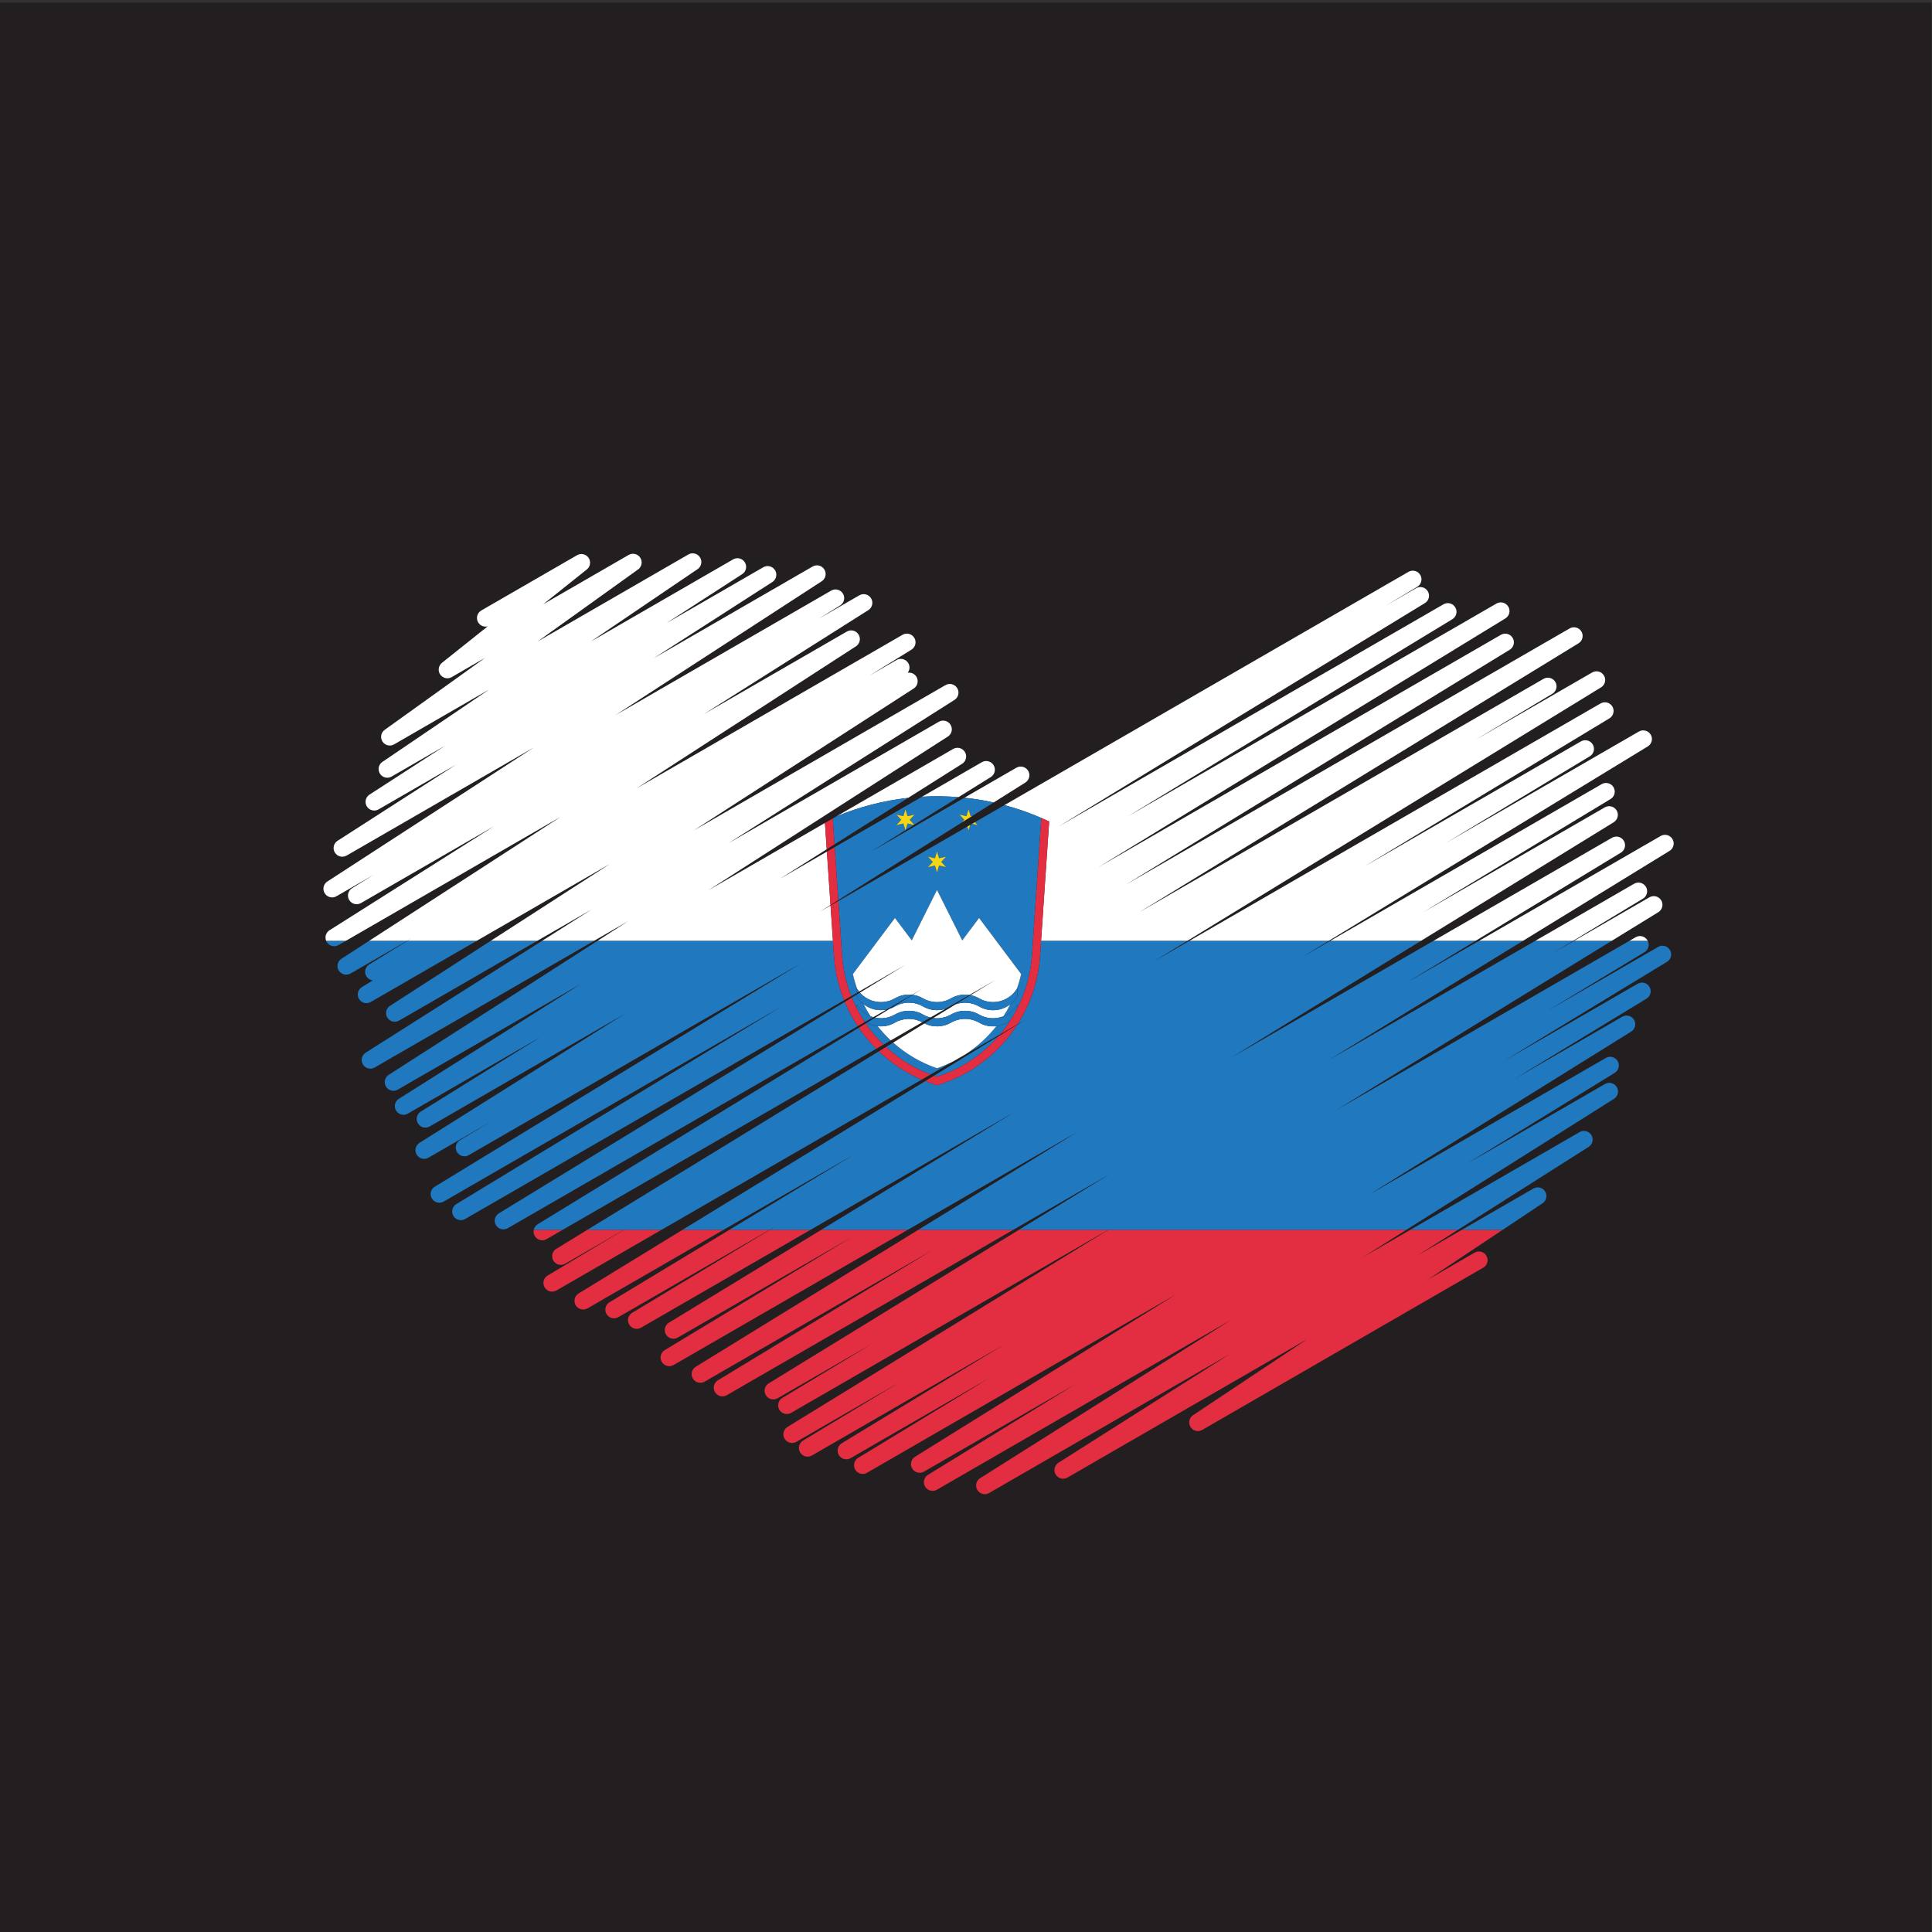 <?xml version="1.0" encoding="UTF-8" standalone="no"?>
<!-- Created with Inkscape (http://www.inkscape.org/) -->

<svg
   xmlns:dc="http://purl.org/dc/elements/1.1/"
   xmlns:cc="http://creativecommons.org/ns#"
   xmlns:rdf="http://www.w3.org/1999/02/22-rdf-syntax-ns#"
   xmlns:svg="http://www.w3.org/2000/svg"
   xmlns="http://www.w3.org/2000/svg"
   xmlns:sodipodi="http://sodipodi.sourceforge.net/DTD/sodipodi-0.dtd"
   xmlns:inkscape="http://www.inkscape.org/namespaces/inkscape"
   version="1.1"
   id="svg815"
   xml:space="preserve"
   width="800"
   height="800"
   viewBox="0 0 800 800"
   sodipodi:docname="I-love-Slovenia--publicdomainvectors.org.svg"
   inkscape:version="0.92.4 (5da689c313, 2019-01-14)"><rect x="0" y="0" width="800" height="800" fill="#333333" stroke="none"/><defs
     id="defs819"><clipPath
       clipPathUnits="userSpaceOnUse"
       id="clipPath831"><path
         d="M 0,600 H 600 V 0 H 0 Z"
         id="path829"
         inkscape:connector-curvature="0" /></clipPath></defs><sodipodi:namedview
     pagecolor="#ffffff"
     bordercolor="#666666"
     borderopacity="1"
     objecttolerance="10"
     gridtolerance="10"
     guidetolerance="10"
     inkscape:pageopacity="0"
     inkscape:pageshadow="2"
     inkscape:window-width="1920"
     inkscape:window-height="1018"
     id="namedview817"
     showgrid="false"
     inkscape:zoom="1.06125"
     inkscape:cx="400"
     inkscape:cy="400"
     inkscape:window-x="-8"
     inkscape:window-y="-8"
     inkscape:window-maximized="1"
     inkscape:current-layer="g823" /><g
     id="g823"
     inkscape:groupmode="layer"
     inkscape:label="I-love-Slovenia--publicdomainvectors.org"
     transform="matrix(1.333,0,0,-1.333,0,800)"><g
       id="g825"><g
         id="g827"
         clip-path="url(#clipPath831)"><path
           d="M 600,0 H 0 v 599.359 h 600 z"
           style="fill:#231f20;fill-opacity:1;fill-rule:nonzero;stroke:none"
           id="path833"
           inkscape:connector-curvature="0" /><path
           d="m 340.15,251.199 c 0.02,0.025 0.039,0.054 0.063,0.092 -0.02,-0.032 -0.041,-0.062 -0.063,-0.092"
           style="fill:#296eb9;fill-opacity:1;fill-rule:nonzero;stroke:none"
           id="path835"
           inkscape:connector-curvature="0" /><path
           d="m 216.133,175.592 c -0.825,-0.51 -1.282,-1.393 -1.282,-2.297 0,-0.469 0.123,-0.945 0.38,-1.377 0.754,-1.264 2.385,-1.689 3.66,-0.953 0,0 44.288,25.57 70.674,40.805 -24.252,-14.717 -66.548,-40.383 -66.548,-40.383 -0.834,-0.506 -1.296,-1.395 -1.296,-2.305 0,-0.467 0.121,-0.939 0.376,-1.369 0.752,-1.27 2.385,-1.699 3.664,-0.961 0,0 42.018,24.26 89.008,51.389 h -29.491 c -38.485,-23.682 -69.145,-42.549 -69.145,-42.549"
           style="fill:#e22e40;fill-opacity:1;fill-rule:nonzero;stroke:none"
           id="path837"
           inkscape:connector-curvature="0" /><path
           d="m 165.75,217.564 c 0,-0.466 0.122,-0.941 0.379,-1.373 0.753,-1.267 2.385,-1.693 3.661,-0.957 0,0 1.775,1.026 5.032,2.907 h -9.006 c -0.041,-0.19 -0.066,-0.381 -0.066,-0.577"
           style="fill:#e22e40;fill-opacity:1;fill-rule:nonzero;stroke:none"
           id="path839"
           inkscape:connector-curvature="0" /><path
           d="m 189.342,195.629 c -0.837,-0.506 -1.301,-1.395 -1.301,-2.307 0,-0.467 0.121,-0.937 0.375,-1.367 0.751,-1.271 2.387,-1.701 3.665,-0.963 0,0 32.343,18.672 47.023,27.149 H 226.6 C 206.639,206.08 189.342,195.629 189.342,195.629"
           style="fill:#e22e40;fill-opacity:1;fill-rule:nonzero;stroke:none"
           id="path841"
           inkscape:connector-curvature="0" /><path
           d="m 196.389,192.363 c -0.839,-0.506 -1.304,-1.396 -1.304,-2.31 0,-0.465 0.12,-0.936 0.373,-1.365 0.751,-1.274 2.387,-1.704 3.667,-0.965 0,0 22.723,13.119 52.684,30.418 h -12.618 c -12.983,-7.821 -42.802,-25.778 -42.802,-25.778"
           style="fill:#e22e40;fill-opacity:1;fill-rule:nonzero;stroke:none"
           id="path843"
           inkscape:connector-curvature="0" /><path
           d="m 172.808,212.219 c -0.829,-0.508 -1.287,-1.393 -1.287,-2.301 0,-0.467 0.122,-0.941 0.378,-1.373 0.753,-1.268 2.385,-1.693 3.662,-0.957 0,0 15.069,8.701 18.276,10.553 h -11.356 c -6.172,-3.78 -9.673,-5.922 -9.673,-5.922"
           style="fill:#e22e40;fill-opacity:1;fill-rule:nonzero;stroke:none"
           id="path845"
           inkscape:connector-curvature="0" /><path
           d="m 170.121,203.924 c -0.842,-0.506 -1.308,-1.399 -1.308,-2.315 0,-0.463 0.12,-0.933 0.372,-1.361 0.749,-1.275 2.386,-1.707 3.668,-0.967 0,0 12.678,7.321 32.666,18.86 h -11.668 c -4.339,-2.6 -23.73,-14.217 -23.73,-14.217"
           style="fill:#e22e40;fill-opacity:1;fill-rule:nonzero;stroke:none"
           id="path847"
           inkscape:connector-curvature="0" /><path
           d="m 179.749,198.355 c -0.829,-0.507 -1.287,-1.392 -1.287,-2.298 0,-0.469 0.122,-0.944 0.379,-1.375 0.754,-1.268 2.385,-1.692 3.661,-0.955 0,0 19.686,11.365 42.287,24.414 h -12.748 c -19.705,-12.075 -32.292,-19.786 -32.292,-19.786"
           style="fill:#e22e40;fill-opacity:1;fill-rule:nonzero;stroke:none"
           id="path849"
           inkscape:connector-curvature="0" /><path
           d="m 244.63,156.896 c -0.827,-0.509 -1.284,-1.392 -1.284,-2.298 0,-0.469 0.123,-0.944 0.38,-1.375 0.753,-1.266 2.384,-1.692 3.66,-0.955 0,0 25.221,14.562 32.087,18.525 -6.154,-3.719 -30,-18.135 -30,-18.135 -0.836,-0.506 -1.3,-1.396 -1.3,-2.308 0,-0.465 0.121,-0.938 0.375,-1.368 0.751,-1.271 2.386,-1.701 3.665,-0.962 0,0 38.949,22.488 59.84,34.548 -16.144,-9.814 -50.561,-30.74 -50.561,-30.74 -0.833,-0.506 -1.294,-1.392 -1.294,-2.303 0,-0.466 0.122,-0.939 0.377,-1.371 0.752,-1.269 2.386,-1.697 3.663,-0.959 0,0 30.729,17.741 43.179,24.93 -11.452,-6.967 -40.834,-24.838 -40.834,-24.838 -0.833,-0.506 -1.294,-1.392 -1.294,-2.303 0,-0.466 0.122,-0.941 0.377,-1.371 0.752,-1.269 2.386,-1.697 3.663,-0.959 0,0 49.771,28.735 96.06,55.459 -37.802,-23.521 -81.133,-50.484 -81.133,-50.484 -0.818,-0.51 -1.271,-1.389 -1.271,-2.289 0,-0.473 0.124,-0.949 0.384,-1.383 0.756,-1.262 2.384,-1.684 3.656,-0.947 0,0 30.871,17.822 46.888,27.07 -15.496,-9.531 -45.633,-28.068 -45.633,-28.068 -0.825,-0.508 -1.282,-1.391 -1.282,-2.295 0,-0.471 0.123,-0.946 0.38,-1.377 0.755,-1.266 2.385,-1.69 3.66,-0.953 0,0 46.455,26.82 91.343,52.734 -37.443,-23.621 -77.904,-49.148 -77.904,-49.148 -0.811,-0.512 -1.257,-1.385 -1.257,-2.28 0,-0.474 0.126,-0.955 0.388,-1.39 0.758,-1.256 2.382,-1.674 3.653,-0.94 0,0 38.755,22.375 74.566,43.051 C 358.46,164.588 328.8,145.768 328.8,145.768 c -0.808,-0.512 -1.251,-1.385 -1.251,-2.276 0,-0.476 0.127,-0.957 0.39,-1.394 0.759,-1.252 2.381,-1.668 3.651,-0.936 0,0 37.301,21.535 74.59,43.065 -15.889,-10.584 -35.565,-23.69 -35.565,-23.69 -0.777,-0.517 -1.2,-1.371 -1.2,-2.244 0,-0.484 0.131,-0.977 0.405,-1.418 0.768,-1.234 2.376,-1.639 3.635,-0.912 l 87.308,50.406 c 1.288,0.744 1.729,2.391 0.985,3.68 -0.743,1.287 -2.391,1.728 -3.679,0.984 0,0 -10.472,-6.045 -14.478,-8.357 7.746,5.16 16.389,10.916 23.218,15.465 h -12.663 c -4.837,-2.793 -9.698,-5.6 -13.695,-7.907 4.028,2.555 8.243,5.231 12.461,7.907 h -14.783 c -4.9,-2.828 -9.828,-5.674 -14.632,-8.45 4.445,2.805 8.933,5.637 13.391,8.45 H 344.3 c -46.796,-28.756 -99.67,-61.245 -99.67,-61.245"
           style="fill:#e22e40;fill-opacity:1;fill-rule:nonzero;stroke:none"
           id="path851"
           inkscape:connector-curvature="0" /><path
           d="m 238.802,170.428 c -0.827,-0.508 -1.284,-1.393 -1.284,-2.299 0,-0.469 0.122,-0.943 0.378,-1.375 0.754,-1.266 2.385,-1.691 3.662,-0.955 0,0 23.797,13.74 29.599,17.09 -5.344,-3.227 -28.127,-16.979 -28.127,-16.979 -0.838,-0.506 -1.301,-1.394 -1.301,-2.308 0,-0.465 0.121,-0.938 0.374,-1.368 0.751,-1.271 2.386,-1.701 3.666,-0.963 0,0 52.57,30.352 98.498,56.87 h -27.72 c -40.753,-25.01 -77.745,-47.713 -77.745,-47.713"
           style="fill:#e22e40;fill-opacity:1;fill-rule:nonzero;stroke:none"
           id="path853"
           inkscape:connector-curvature="0" /><path
           d="m 207.792,189.281 c -0.831,-0.506 -1.292,-1.392 -1.292,-2.301 0,-0.468 0.122,-0.941 0.378,-1.373 0.752,-1.267 2.385,-1.695 3.662,-0.957 0,0 37.698,21.764 54.165,31.272 -18.626,-11.252 -58.204,-35.158 -58.204,-35.158 -0.837,-0.506 -1.301,-1.397 -1.301,-2.309 0,-0.465 0.121,-0.937 0.375,-1.367 0.751,-1.272 2.386,-1.701 3.665,-0.963 0,0 32.137,18.555 72.774,42.016 h -26.868 c -26.915,-16.403 -47.354,-28.86 -47.354,-28.86"
           style="fill:#e22e40;fill-opacity:1;fill-rule:nonzero;stroke:none"
           id="path855"
           inkscape:connector-curvature="0" /><path
           d="m 323.399,307.914 -0.317,-4.688 c -0.523,-7.734 -3.003,-14.996 -6.992,-21.247 0.831,0.48 1.663,0.96 2.494,1.441 -0.863,-0.529 -1.727,-1.059 -2.591,-1.588 -5.687,-8.834 -14.404,-15.625 -24.917,-18.803 h -0.003 -0.008 -0.002 c -1.248,0.377 -2.465,0.811 -3.66,1.285 -28.607,-17.527 -55.574,-34.048 -75.362,-46.173 h 12.748 c 13.763,7.945 28.606,16.515 40.746,23.525 -11.311,-6.836 -25.708,-15.533 -38.935,-23.525 h 12.504 c 0.751,0.433 1.458,0.841 2.109,1.216 -0.614,-0.369 -1.293,-0.777 -2.022,-1.216 h 12.618 c 19.487,11.25 42.036,24.269 63.39,36.597 -20.058,-12.222 -41.581,-25.34 -60.053,-36.597 h 26.868 c 16.728,9.658 34.895,20.146 52.856,30.515 -16.8,-10.338 -33.849,-20.828 -49.592,-30.515 h 29.491 c 9.903,5.716 20.027,11.562 30.025,17.336 -9.346,-5.737 -18.896,-11.598 -28.247,-17.336 h 27.72 c 0.18,0.103 0.36,0.209 0.54,0.312 -0.169,-0.105 -0.338,-0.209 -0.507,-0.312 h 92.588 c 33.06,20.857 64.465,40.67 64.465,40.67 0.81,0.511 1.256,1.384 1.256,2.279 0,0.476 -0.126,0.955 -0.388,1.39 -0.758,1.256 -2.382,1.674 -3.652,0.942 0,0 -28.844,-16.654 -42.625,-24.609 15.503,9.535 45.643,28.072 45.643,28.072 0.826,0.508 1.282,1.392 1.282,2.297 0,0.468 -0.122,0.943 -0.38,1.377 -0.754,1.263 -2.385,1.689 -3.66,0.953 0,0 -40.318,-23.278 -73.288,-42.313 37.816,23.531 81.155,50.5 81.155,50.5 0.82,0.51 1.272,1.389 1.272,2.289 0,0.471 -0.124,0.95 -0.385,1.381 -0.755,1.262 -2.383,1.684 -3.656,0.949 0,0 -25.287,-14.599 -33.34,-19.25 11.475,6.981 40.879,24.866 40.879,24.866 0.832,0.505 1.294,1.392 1.294,2.302 0,0.467 -0.122,0.94 -0.377,1.371 -0.753,1.27 -2.386,1.698 -3.664,0.959 0,0 -29.874,-17.248 -41.441,-23.925 16.139,9.812 50.55,30.734 50.55,30.734 0.833,0.506 1.294,1.393 1.294,2.303 0,0.467 -0.121,0.94 -0.376,1.37 -0.752,1.27 -2.386,1.698 -3.664,0.96 0,0 -26.553,-15.33 -34.246,-19.772 6.155,3.721 30.005,18.139 30.005,18.139 0.837,0.506 1.301,1.396 1.301,2.308 0,0.417 -0.104,0.838 -0.307,1.231 h -5.638 c -9.566,-5.524 -53.531,-30.906 -91.242,-52.68 31.887,19.594 66.694,40.983 85.73,52.68 h -11.7 c -2.852,-1.648 -5.252,-3.033 -6.651,-3.84 1.287,0.776 3.6,2.172 6.361,3.84 h -11.758 c -18.399,-10.623 -42.406,-24.482 -64.338,-37.144 20.625,12.656 42.234,25.918 60.525,37.144 h -13.637 c -7.863,-4.54 -15.608,-9.012 -22.523,-13.004 6.281,3.811 13.775,8.358 21.431,13.004 h -13.074 c -19.127,-11.043 -41.184,-23.777 -62.763,-36.236 20.167,12.408 40.695,25.041 58.887,36.236 h -28.177 c -2.993,-1.728 -5.95,-3.436 -8.844,-5.107 2.768,1.688 5.565,3.393 8.379,5.107 H 369.51 c -3.688,-2.129 -7.38,-4.261 -11.067,-6.389 3.475,2.128 6.953,4.26 10.428,6.389 z"
           style="fill:#2078bf;fill-opacity:1;fill-rule:nonzero;stroke:none"
           id="path857"
           inkscape:connector-curvature="0" /><path
           d="m 479.173,226.377 c 0.777,0.518 1.201,1.371 1.201,2.244 0,0.484 -0.132,0.977 -0.406,1.418 -0.767,1.234 -2.375,1.639 -3.635,0.912 0,0 -11.029,-6.369 -22.187,-12.81 h 12.663 c 7.187,4.787 12.364,8.236 12.364,8.236"
           style="fill:#2078bf;fill-opacity:1;fill-rule:nonzero;stroke:none"
           id="path859"
           inkscape:connector-curvature="0" /><path
           d="m 493.472,243.877 c 0.807,0.512 1.251,1.383 1.251,2.275 0,0.477 -0.126,0.957 -0.391,1.393 -0.759,1.254 -2.381,1.67 -3.649,0.937 0,0 -25.841,-14.919 -52.554,-30.341 h 14.783 c 20.247,12.847 40.56,25.736 40.56,25.736"
           style="fill:#2078bf;fill-opacity:1;fill-rule:nonzero;stroke:none"
           id="path861"
           inkscape:connector-curvature="0" /><path
           d="m 114.703,300.561 c -0.824,-0.51 -1.278,-1.391 -1.278,-2.293 0,-0.471 0.123,-0.948 0.382,-1.379 0.45,-0.754 1.215,-1.188 2.027,-1.276 -0.137,-0.084 -3.404,-2.084 -3.404,-2.084 -0.829,-0.508 -1.288,-1.392 -1.288,-2.299 0,-0.468 0.122,-0.943 0.378,-1.375 0.753,-1.265 2.385,-1.691 3.662,-0.955 0,0 13.857,8 32.931,19.014 h -21.516 c -3.528,-2.182 -11.894,-7.353 -11.894,-7.353"
           style="fill:#2078bf;fill-opacity:1;fill-rule:nonzero;stroke:none"
           id="path863"
           inkscape:connector-curvature="0" /><path
           d="m 266.762,280.891 c -50.951,-31.18 -99.724,-61.026 -99.724,-61.026 -0.651,-0.398 -1.07,-1.031 -1.222,-1.724 h 9.006 c 13.604,7.853 53.091,30.652 97.349,56.205 -2.005,2.008 -3.816,4.199 -5.409,6.545"
           style="fill:#2078bf;fill-opacity:1;fill-rule:nonzero;stroke:none"
           id="path865"
           inkscape:connector-curvature="0" /><path
           d="m 106.071,302.33 c -0.795,-0.515 -1.229,-1.379 -1.229,-2.263 0,-0.48 0.128,-0.965 0.396,-1.403 0.762,-1.246 2.379,-1.658 3.644,-0.928 0,0 12.507,7.222 17.626,10.178 h -11.812 c -5.41,-3.503 -8.625,-5.584 -8.625,-5.584"
           style="fill:#2078bf;fill-opacity:1;fill-rule:nonzero;stroke:none"
           id="path867"
           inkscape:connector-curvature="0" /><path
           d="m 121.167,287.713 c -0.797,-0.514 -1.234,-1.381 -1.234,-2.266 0,-0.478 0.128,-0.963 0.396,-1.4 0.761,-1.248 2.379,-1.66 3.644,-0.93 0,0 20.787,12.002 42.947,24.797 h -14.451 c -18.024,-11.631 -31.302,-20.201 -31.302,-20.201"
           style="fill:#2078bf;fill-opacity:1;fill-rule:nonzero;stroke:none"
           id="path869"
           inkscape:connector-curvature="0" /><path
           d="m 101.502,307.517 c 0.759,-1.256 2.382,-1.673 3.652,-0.939 0,0 0.817,0.471 2.314,1.336 h -6.159 c 0.054,-0.136 0.116,-0.269 0.193,-0.397"
           style="fill:#2078bf;fill-opacity:1;fill-rule:nonzero;stroke:none"
           id="path871"
           inkscape:connector-curvature="0" /><path
           d="m 154.976,223.25 c -0.83,-0.508 -1.289,-1.393 -1.289,-2.301 0,-0.467 0.122,-0.941 0.377,-1.373 0.753,-1.267 2.385,-1.693 3.663,-0.957 0,0 52.909,30.547 108.711,62.766 -1.568,2.373 -2.914,4.896 -4.014,7.543 C 207.533,255.377 154.976,223.25 154.976,223.25"
           style="fill:#2078bf;fill-opacity:1;fill-rule:nonzero;stroke:none"
           id="path873"
           inkscape:connector-curvature="0" /><path
           d="m 258.738,307.914 h -73.102 c -33.343,-21.402 -64.886,-41.648 -64.886,-41.648 -0.8,-0.514 -1.239,-1.381 -1.239,-2.268 0,-0.478 0.127,-0.963 0.393,-1.398 0.762,-1.25 2.38,-1.664 3.647,-0.932 0,0 31.958,18.449 56.935,32.871 -24.972,-15.764 -56.579,-35.711 -56.579,-35.711 -0.811,-0.512 -1.257,-1.387 -1.257,-2.281 0,-0.475 0.126,-0.955 0.389,-1.389 0.758,-1.256 2.381,-1.674 3.652,-0.941 0,0 26.728,15.431 41.238,23.808 -12.505,-7.787 -37.218,-23.175 -37.218,-23.175 -0.818,-0.51 -1.27,-1.389 -1.27,-2.289 0,-0.471 0.124,-0.95 0.385,-1.383 0.756,-1.26 2.383,-1.682 3.656,-0.948 0,0 33.888,19.567 60.569,34.969 -28.766,-18.078 -63.741,-40.058 -63.741,-40.058 -0.813,-0.512 -1.26,-1.387 -1.26,-2.284 0,-0.472 0.125,-0.953 0.387,-1.386 0.757,-1.258 2.382,-1.678 3.653,-0.944 0,0 17.273,9.973 19.62,11.328 -0.634,-0.378 -9.826,-5.886 -9.826,-5.886 -0.842,-0.506 -1.309,-1.397 -1.309,-2.315 0,-0.463 0.12,-0.933 0.372,-1.361 0.75,-1.275 2.388,-1.707 3.668,-0.967 0,0 56.421,32.574 103.272,59.623 -53.265,-32.488 -113.816,-69.42 -113.816,-69.42 -0.832,-0.506 -1.292,-1.392 -1.292,-2.3 0,-0.467 0.122,-0.942 0.378,-1.372 0.753,-1.269 2.385,-1.695 3.663,-0.959 0,0 58.139,33.567 104.802,60.508 -44.536,-27.058 -100.871,-61.287 -100.871,-61.287 -0.834,-0.506 -1.295,-1.394 -1.295,-2.305 0,-0.466 0.121,-0.939 0.376,-1.369 0.752,-1.269 2.386,-1.697 3.664,-0.961 0,0 57.301,33.084 117.713,67.963 -1.737,4.324 -2.826,8.959 -3.153,13.779 z"
           style="fill:#2078bf;fill-opacity:1;fill-rule:nonzero;stroke:none"
           id="path875"
           inkscape:connector-curvature="0" /><path
           d="m 182.481,218.141 h 11.356 c 0.15,0.086 0.283,0.164 0.379,0.218 -0.107,-0.064 -0.229,-0.136 -0.365,-0.218 h 11.668 c 20.952,12.097 49.936,28.832 80.769,46.632 -4.987,2.143 -9.47,5.137 -13.297,8.782 -38.952,-23.85 -74.147,-45.397 -90.51,-55.414"
           style="fill:#2078bf;fill-opacity:1;fill-rule:nonzero;stroke:none"
           id="path877"
           inkscape:connector-curvature="0" /><path
           d="m 113.598,273.154 c -0.807,-0.511 -1.251,-1.384 -1.251,-2.277 0,-0.475 0.126,-0.957 0.389,-1.393 0.759,-1.254 2.382,-1.67 3.651,-0.937 0,0 32.982,19.043 68.184,39.367 h -16.145 c -28.391,-18 -54.828,-34.76 -54.828,-34.76"
           style="fill:#2078bf;fill-opacity:1;fill-rule:nonzero;stroke:none"
           id="path879"
           inkscape:connector-curvature="0" /><path
           d="m 487.583,404.934 c 0,0 -70.321,-40.601 -137.979,-79.663 57.254,35.037 119.374,73.051 119.374,73.051 0.829,0.508 1.288,1.392 1.288,2.3 0,0.468 -0.122,0.942 -0.379,1.374 -0.753,1.266 -2.385,1.692 -3.661,0.956 0,0 -64.917,-37.481 -125.002,-72.17 61.052,37.318 126.39,77.256 126.39,77.256 0.83,0.507 1.289,1.393 1.289,2.3 0,0.469 -0.122,0.942 -0.379,1.373 -0.753,1.268 -2.384,1.694 -3.661,0.957 0,0 -62.131,-35.87 -114.58,-66.152 44.531,27.056 100.864,61.282 100.864,61.282 0.833,0.507 1.295,1.394 1.295,2.305 0,0.466 -0.121,0.939 -0.377,1.37 -0.752,1.269 -2.385,1.697 -3.663,0.96 0,0 -63.138,-36.453 -119.584,-69.042 53.25,32.478 113.794,69.404 113.794,69.404 0.831,0.508 1.291,1.394 1.291,2.302 0,0.468 -0.122,0.942 -0.378,1.373 -0.752,1.268 -2.384,1.695 -3.662,0.957 0,0 -8.964,-5.175 -9.559,-5.519 0.649,0.389 9.948,5.961 9.948,5.961 0.842,0.505 1.309,1.397 1.309,2.313 0,0.464 -0.121,0.934 -0.373,1.362 -0.75,1.275 -2.386,1.707 -3.667,0.968 0,0 -58.04,-33.51 -125.506,-72.462 3.886,-1.035 7.714,-2.361 11.45,-3.983 l 0.001,0.005 c 0.053,-0.026 0.107,-0.049 0.161,-0.073 0.719,-0.314 1.435,-0.639 2.146,-0.974 0.046,-0.02 0.091,-0.043 0.137,-0.063 l -2.511,-37.048 h 45.472 c 65.024,39.839 128.469,78.712 128.469,78.712 0.828,0.508 1.286,1.393 1.286,2.299 0,0.469 -0.122,0.943 -0.379,1.375 -0.753,1.266 -2.385,1.692 -3.661,0.955 0,0 -29.147,-16.828 -36.397,-21.013 3.441,2.061 24.018,14.39 24.018,14.39 0.842,0.504 1.31,1.396 1.31,2.312 0,0.464 -0.121,0.934 -0.372,1.363 -0.75,1.275 -2.388,1.707 -3.668,0.967 0,0 -64.853,-37.442 -125.605,-72.518 67.029,41.038 136.464,83.549 136.464,83.549 0.829,0.508 1.287,1.392 1.287,2.299 0,0.469 -0.122,0.943 -0.379,1.374 -0.753,1.267 -2.385,1.693 -3.661,0.956"
           style="fill:#ffffff;fill-opacity:1;fill-rule:nonzero;stroke:none"
           id="path881"
           inkscape:connector-curvature="0" /><path
           d="m 298.865,362.886 c 0.811,0.511 1.256,1.385 1.256,2.28 0,0.474 -0.125,0.955 -0.388,1.389 -0.758,1.256 -2.381,1.674 -3.652,0.941 0,0 -15.481,-8.938 -36.313,-20.966 7.196,3.001 14.717,4.929 22.331,5.773 9.88,6.237 16.766,10.583 16.766,10.583"
           style="fill:#ffffff;fill-opacity:1;fill-rule:nonzero;stroke:none"
           id="path883"
           inkscape:connector-curvature="0" /><path
           d="m 318.501,357.053 c 0.813,0.511 1.261,1.387 1.261,2.283 0,0.474 -0.125,0.954 -0.387,1.388 -0.758,1.257 -2.383,1.676 -3.653,0.942 0,0 -7.024,-4.055 -16.139,-9.317 3.047,-0.321 6.079,-0.811 9.084,-1.476 6.071,3.815 9.834,6.18 9.834,6.18"
           style="fill:#ffffff;fill-opacity:1;fill-rule:nonzero;stroke:none"
           id="path885"
           inkscape:connector-curvature="0" /><path
           d="m 258.738,307.914 -0.741,10.949 c -1.075,-0.62 -2.148,-1.241 -3.222,-1.86 1.063,0.667 2.134,1.341 3.211,2.018 l -1.123,16.572 c -4.889,-2.823 -9.8,-5.659 -14.548,-8.4 4.683,2.956 9.6,6.059 14.498,9.15 l -0.554,8.162 c -11.246,-6.494 -23.817,-13.751 -36.242,-20.925 36.591,23.487 74.413,47.763 74.413,47.763 0.799,0.513 1.238,1.381 1.238,2.268 0,0.479 -0.127,0.962 -0.393,1.399 -0.761,1.249 -2.379,1.663 -3.647,0.932 0,0 -34.981,-20.196 -65.358,-37.734 33.41,21.18 70.213,44.513 70.213,44.513 0.808,0.512 1.252,1.384 1.252,2.277 0,0.475 -0.126,0.957 -0.389,1.392 -0.76,1.254 -2.382,1.671 -3.652,0.938 0,0 -39.419,-22.76 -78.157,-45.125 33.428,21.571 68.29,44.069 68.29,44.069 0.797,0.514 1.233,1.38 1.233,2.265 0,0.479 -0.127,0.964 -0.395,1.402 -0.582,0.953 -1.662,1.396 -2.704,1.237 0.356,0.47 0.564,1.034 0.564,1.618 0,0.468 -0.122,0.942 -0.379,1.373 -0.752,1.268 -2.384,1.693 -3.661,0.957 0,0 -7.669,-4.428 -8.506,-4.912 1.919,1.187 13.141,8.123 13.141,8.123 0.823,0.509 1.277,1.39 1.277,2.294 0,0.47 -0.123,0.946 -0.381,1.379 -0.755,1.263 -2.384,1.686 -3.659,0.95 0,0 -41.436,-23.922 -82.658,-47.723 33.503,21.691 68.173,44.138 68.173,44.138 0.795,0.515 1.23,1.379 1.23,2.263 0,0.48 -0.128,0.965 -0.396,1.403 -0.763,1.246 -2.379,1.657 -3.644,0.927 0,0 -26.661,-15.393 -44.464,-25.672 21.905,13.849 51.128,32.324 51.128,32.324 0.809,0.511 1.254,1.384 1.254,2.278 0,0.475 -0.126,0.956 -0.388,1.391 -0.759,1.255 -2.382,1.672 -3.653,0.94 0,0 -10.798,-6.235 -12.674,-7.319 0.576,0.358 6.699,4.161 6.699,4.161 0.82,0.51 1.272,1.389 1.272,2.291 0,0.471 -0.123,0.948 -0.382,1.381 -0.756,1.261 -2.384,1.684 -3.658,0.948 0,0 -34.192,-19.741 -67.018,-38.693 31.321,20.333 64.069,41.592 64.069,41.592 0.793,0.515 1.227,1.378 1.227,2.261 0,0.481 -0.128,0.966 -0.397,1.405 -0.763,1.245 -2.379,1.655 -3.643,0.925 0,0 -27.368,-15.8 -49.334,-28.482 14.799,9.51 36.816,23.656 36.816,23.656 0.799,0.514 1.237,1.381 1.237,2.268 0,0.478 -0.127,0.962 -0.393,1.4 -0.762,1.249 -2.38,1.662 -3.647,0.93 0,0 -18.928,-10.929 -30.111,-17.385 7.774,5.03 23.542,15.231 23.542,15.231 0.795,0.515 1.23,1.379 1.23,2.264 0,0.479 -0.128,0.964 -0.395,1.403 -0.763,1.246 -2.379,1.657 -3.645,0.927 0,0 -22.88,-13.21 -44.213,-25.527 15.08,10.224 33.162,22.484 33.162,22.484 0.765,0.519 1.181,1.366 1.181,2.231 0,0.489 -0.133,0.984 -0.411,1.427 -0.769,1.229 -2.373,1.628 -3.629,0.903 0,0 -23.409,-13.515 -46.817,-27.03 15.122,10.847 31.192,22.372 31.192,22.372 0.731,0.524 1.123,1.35 1.123,2.19 0,0.501 -0.139,1.008 -0.429,1.458 -0.779,1.206 -2.367,1.59 -3.611,0.872 0,0 -13.356,-7.711 -26.547,-15.326 5.95,4.744 13.55,10.806 13.55,10.806 0.663,0.53 1.014,1.313 1.014,2.107 0,0.524 -0.153,1.053 -0.468,1.516 -0.794,1.164 -2.352,1.52 -3.572,0.815 l -29.748,-17.174 c -1.288,-0.744 -1.73,-2.391 -0.986,-3.679 0.609,-1.055 1.823,-1.534 2.95,-1.268 -6.373,-5.083 -14.187,-11.314 -14.187,-11.314 -0.663,-0.529 -1.014,-1.313 -1.014,-2.107 0,-0.524 0.153,-1.053 0.468,-1.516 0.794,-1.164 2.351,-1.519 3.572,-0.815 0,0 7.318,4.225 10.384,5.996 -15.12,-10.845 -31.189,-22.369 -31.189,-22.369 -0.731,-0.525 -1.123,-1.35 -1.123,-2.191 0,-0.501 0.139,-1.007 0.43,-1.458 0.778,-1.207 2.366,-1.59 3.61,-0.873 0,0 16.814,9.708 29.538,17.054 -15.089,-10.23 -33.175,-22.493 -33.175,-22.493 -0.767,-0.52 -1.182,-1.367 -1.182,-2.232 0,-0.489 0.133,-0.983 0.411,-1.427 0.77,-1.228 2.373,-1.627 3.629,-0.903 0,0 12.355,7.134 16.691,9.637 -7.778,-5.032 -23.549,-15.236 -23.549,-15.236 -0.795,-0.514 -1.23,-1.379 -1.23,-2.263 0,-0.479 0.128,-0.965 0.396,-1.403 0.762,-1.246 2.378,-1.657 3.644,-0.927 0,0 16.447,9.496 24.05,13.886 -14.774,-9.494 -36.778,-23.632 -36.778,-23.632 -0.799,-0.513 -1.237,-1.381 -1.237,-2.268 0,-0.478 0.127,-0.962 0.393,-1.4 0.762,-1.248 2.38,-1.661 3.647,-0.93 0,0 30.364,17.531 58.124,33.557 -31.338,-20.343 -64.096,-41.609 -64.096,-41.609 -0.793,-0.515 -1.226,-1.378 -1.226,-2.261 0,-0.481 0.128,-0.967 0.396,-1.405 0.763,-1.245 2.379,-1.655 3.644,-0.925 0,0 9.969,5.756 11.549,6.668 -0.576,-0.358 -6.696,-4.159 -6.696,-4.159 -0.82,-0.51 -1.273,-1.39 -1.273,-2.291 0,-0.471 0.124,-0.948 0.383,-1.381 0.756,-1.262 2.384,-1.683 3.657,-0.949 0,0 25.338,14.63 41.35,23.874 -21.899,-13.844 -51.118,-32.317 -51.118,-32.317 -0.809,-0.512 -1.254,-1.385 -1.254,-2.278 0,-0.335 0.066,-0.672 0.195,-0.994 h 6.159 c 8.359,4.826 38.05,21.968 66.777,38.553 -23.309,-15.091 -47.179,-30.545 -59.549,-38.553 h 11.812 c 0.541,0.312 1.001,0.578 1.353,0.781 -0.263,-0.163 -0.705,-0.436 -1.264,-0.781 h 21.516 c 12.374,7.144 26.943,15.554 41.351,23.873 -12.802,-8.261 -25.812,-16.656 -36.995,-23.873 h 14.451 c 5.638,3.254 11.364,6.561 16.859,9.733 -5.087,-3.224 -10.252,-6.499 -15.353,-9.733 h 16.145 c 3.518,2.031 7.058,4.074 10.59,6.113 -3.175,-2.037 -6.358,-4.081 -9.525,-6.113 z"
           style="fill:#ffffff;fill-opacity:1;fill-rule:nonzero;stroke:none"
           id="path887"
           inkscape:connector-curvature="0" /><path
           d="m 297.748,352.525 c 5.818,3.623 10.023,6.242 10.023,6.242 0.818,0.509 1.269,1.388 1.269,2.288 0,0.472 -0.124,0.949 -0.384,1.383 -0.756,1.26 -2.383,1.682 -3.656,0.947 0,0 -7.582,-4.378 -18.566,-10.719 3.769,0.214 7.55,0.169 11.314,-0.141"
           style="fill:#ffffff;fill-opacity:1;fill-rule:nonzero;stroke:none"
           id="path889"
           inkscape:connector-curvature="0" /><path
           d="m 518.62,335.835 c 0.827,0.508 1.285,1.392 1.285,2.298 0,0.469 -0.123,0.944 -0.38,1.375 -0.753,1.266 -2.384,1.691 -3.66,0.955 0,0 -28.911,-16.692 -56.378,-32.549 h 13.637 c 26.138,16.04 45.496,27.921 45.496,27.921"
           style="fill:#ffffff;fill-opacity:1;fill-rule:nonzero;stroke:none"
           id="path891"
           inkscape:connector-curvature="0" /><path
           d="m 511.852,368.277 c 0.832,0.507 1.292,1.393 1.292,2.302 0,0.467 -0.123,0.941 -0.378,1.372 -0.752,1.268 -2.385,1.695 -3.662,0.958 0,0 -41.42,-23.913 -60.061,-34.676 11.549,6.955 44.796,26.978 44.796,26.978 0.839,0.505 1.305,1.396 1.305,2.31 0,0.465 -0.122,0.936 -0.374,1.365 -0.751,1.273 -2.387,1.703 -3.666,0.965 0,0 -43.993,-25.399 -67.346,-38.882 28.375,17.144 76.179,46.027 76.179,46.027 0.837,0.506 1.301,1.395 1.301,2.308 0,0.465 -0.121,0.937 -0.375,1.367 -0.751,1.271 -2.386,1.701 -3.666,0.963 0,0 -63.068,-36.413 -127.687,-73.72 h 43.293 c 47.264,28.803 99.049,60.363 99.049,60.363"
           style="fill:#ffffff;fill-opacity:1;fill-rule:nonzero;stroke:none"
           id="path893"
           inkscape:connector-curvature="0" /><path
           d="m 515.134,316.792 c 0.826,0.508 1.283,1.391 1.283,2.297 0,0.469 -0.123,0.944 -0.38,1.376 -0.754,1.265 -2.385,1.69 -3.66,0.954 0,0 -14.101,-8.141 -23.392,-13.505 h 11.7 c 8.975,5.514 14.449,8.878 14.449,8.878"
           style="fill:#ffffff;fill-opacity:1;fill-rule:nonzero;stroke:none"
           id="path895"
           inkscape:connector-curvature="0" /><path
           d="m 510.357,320.99 c 0.838,0.505 1.302,1.395 1.302,2.308 0,0.465 -0.121,0.937 -0.374,1.367 -0.752,1.272 -2.387,1.701 -3.666,0.963 0,0 -12.646,-7.301 -30.682,-17.714 h 11.758 c 8.629,5.208 21.662,13.076 21.662,13.076"
           style="fill:#ffffff;fill-opacity:1;fill-rule:nonzero;stroke:none"
           id="path897"
           inkscape:connector-curvature="0" /><path
           d="m 501.278,344.732 c 0.826,0.509 1.283,1.392 1.283,2.297 0,0.469 -0.123,0.945 -0.38,1.376 -0.754,1.265 -2.385,1.69 -3.66,0.954 0,0 -38.847,-22.428 -56.461,-32.598 18.641,11.261 58.232,35.176 58.232,35.176 0.837,0.506 1.301,1.396 1.301,2.308 0,0.465 -0.121,0.937 -0.374,1.367 -0.751,1.272 -2.387,1.701 -3.666,0.963 0,0 -45.284,-26.145 -84.285,-48.661 h 28.177 c 34.001,20.923 59.833,36.818 59.833,36.818"
           style="fill:#ffffff;fill-opacity:1;fill-rule:nonzero;stroke:none"
           id="path899"
           inkscape:connector-curvature="0" /><path
           d="m 511.767,308.05 c -0.751,1.272 -2.387,1.701 -3.665,0.963 0,0 -0.669,-0.387 -1.905,-1.099 h 5.638 c -0.023,0.045 -0.042,0.091 -0.068,0.136"
           style="fill:#ffffff;fill-opacity:1;fill-rule:nonzero;stroke:none"
           id="path901"
           inkscape:connector-curvature="0" /><path
           d="m 503.501,335.284 c 0.834,0.507 1.296,1.394 1.296,2.305 0,0.467 -0.121,0.939 -0.376,1.369 -0.751,1.271 -2.386,1.699 -3.664,0.961 0,0 -23.679,-13.671 -55.436,-32.005 h 13.074 c 21.89,13.283 45.106,27.37 45.106,27.37"
           style="fill:#ffffff;fill-opacity:1;fill-rule:nonzero;stroke:none"
           id="path903"
           inkscape:connector-curvature="0" /><path
           d="m 310.179,278.27 c -6.715,-4.116 -13.421,-8.223 -20.048,-12.284 0.312,-0.107 0.623,-0.218 0.938,-0.322 7.571,2.436 14.112,6.863 19.11,12.606"
           style="fill:#2078bf;fill-opacity:1;fill-rule:nonzero;stroke:none"
           id="path905"
           inkscape:connector-curvature="0" /><path
           d="m 291.073,263.029 h 0.003 c 10.513,3.178 19.23,9.969 24.917,18.803 h -10e-4 c -5.687,-8.834 -14.405,-15.625 -24.919,-18.803"
           style="fill:#2078bf;fill-opacity:1;fill-rule:nonzero;stroke:none"
           id="path907"
           inkscape:connector-curvature="0" /><path
           d="m 272.633,281.385 c -1.157,0.138 -2.279,0.504 -3.295,1.082 -0.142,-0.086 -0.283,-0.172 -0.424,-0.258 1.615,-2.363 3.465,-4.561 5.523,-6.555 0.754,0.434 1.51,0.871 2.266,1.309 -1.465,1.371 -2.826,2.85 -4.07,4.422"
           style="fill:#2078bf;fill-opacity:1;fill-rule:nonzero;stroke:none"
           id="path909"
           inkscape:connector-curvature="0" /><path
           d="m 277.45,276.283 c -0.746,-0.455 -1.49,-0.912 -2.232,-1.365 3.958,-3.652 8.633,-6.578 13.842,-8.545 2.347,1.356 4.704,2.717 7.067,4.08 -1.623,-0.82 -3.311,-1.539 -5.058,-2.14 -5.103,1.757 -9.71,4.492 -13.619,7.97"
           style="fill:#2078bf;fill-opacity:1;fill-rule:nonzero;stroke:none"
           id="path911"
           inkscape:connector-curvature="0" /><path
           d="m 323.399,307.914 2.511,37.048 -2.828,-41.736 c -0.523,-7.732 -3.003,-14.996 -6.993,-21.247 h 10e-4 c 3.989,6.251 6.469,13.513 6.992,21.247 z"
           style="fill:#2078bf;fill-opacity:1;fill-rule:nonzero;stroke:none"
           id="path913"
           inkscape:connector-curvature="0" /><path
           d="m 272.991,273.555 c 3.827,-3.645 8.31,-6.639 13.297,-8.782 -4.986,2.143 -9.47,5.137 -13.297,8.782"
           style="fill:#2078bf;fill-opacity:1;fill-rule:nonzero;stroke:none"
           id="path915"
           inkscape:connector-curvature="0" /><path
           d="m 266.762,280.891 v 0 c 1.593,-2.346 3.404,-4.537 5.409,-6.545 h 0.001 c -2.005,2.008 -3.817,4.199 -5.41,6.545"
           style="fill:#2078bf;fill-opacity:1;fill-rule:nonzero;stroke:none"
           id="path917"
           inkscape:connector-curvature="0" /><path
           d="m 268.617,282.643 c 0.074,0.043 0.15,0.086 0.225,0.13 -0.196,0.129 -0.387,0.264 -0.572,0.409 0.115,-0.18 0.228,-0.362 0.347,-0.539"
           style="fill:#2078bf;fill-opacity:1;fill-rule:nonzero;stroke:none"
           id="path919"
           inkscape:connector-curvature="0" /><path
           d="m 262.424,288.928 c 1.1,-2.647 2.446,-5.17 4.014,-7.543 -1.567,2.373 -2.913,4.896 -4.014,7.543"
           style="fill:#2078bf;fill-opacity:1;fill-rule:nonzero;stroke:none"
           id="path921"
           inkscape:connector-curvature="0" /><path
           d="m 291.065,263.029 c -1.248,0.377 -2.466,0.811 -3.661,1.285 h -10e-4 c 1.195,-0.474 2.412,-0.908 3.66,-1.285 z"
           style="fill:#2078bf;fill-opacity:1;fill-rule:nonzero;stroke:none"
           id="path923"
           inkscape:connector-curvature="0" /><path
           d="m 288.24,334.044 2.176,-0.502 0.653,2.136 0.654,-2.136 2.174,0.502 -1.521,-1.633 1.521,-1.633 -2.174,0.502 -0.654,-2.135 -0.653,2.135 -2.176,-0.502 1.523,1.633 z m -21.991,-41.05 c -0.522,1.488 -0.964,3.016 -1.311,4.576 l 13.066,17.421 5.225,-6.969 7.84,15.679 7.839,-15.679 5.227,6.969 13.065,-17.421 c -0.347,-1.562 -0.789,-3.088 -1.31,-4.578 0.046,0.076 0.098,0.145 0.143,0.223 v -2.514 c -0.577,-1.002 -1.327,-1.84 -2.185,-2.508 -0.65,-1.287 -1.365,-2.537 -2.145,-3.74 1.761,0.697 3.31,1.965 4.33,3.733 v -1.241 c 2.557,5.024 4.144,10.596 4.54,16.45 l 2.892,42.672 c -3.736,1.622 -7.564,2.948 -11.45,3.983 -3.039,-1.754 -6.097,-3.519 -9.169,-5.294 l 0.851,-0.912 -1.738,0.4 c -0.189,-0.109 -0.379,-0.219 -0.568,-0.327 l -0.523,-1.707 -0.365,1.194 c -13.228,-7.637 -26.705,-15.419 -40.081,-23.141 l 1.143,-16.868 c 0.3,-4.426 1.281,-8.69 2.844,-12.678 0.566,0.326 1.131,0.652 1.696,0.98 v 1.518 c 0.045,-0.076 0.097,-0.147 0.144,-0.221"
           style="fill:#2078bf;fill-opacity:1;fill-rule:nonzero;stroke:none"
           id="path925"
           inkscape:connector-curvature="0" /><path
           d="m 309.506,281.385 c -2.679,-3.389 -5.9,-6.336 -9.544,-8.717 3.568,2.061 7.148,4.127 10.731,6.195 1.149,1.369 2.206,2.815 3.175,4.319 -1.269,-0.998 -2.783,-1.61 -4.362,-1.797"
           style="fill:#2078bf;fill-opacity:1;fill-rule:nonzero;stroke:none"
           id="path927"
           inkscape:connector-curvature="0" /><path
           d="m 266.105,288.186 c 1.021,-1.768 2.57,-3.036 4.331,-3.733 -0.781,1.203 -1.497,2.453 -2.146,3.74 -0.857,0.67 -1.606,1.508 -2.184,2.508 h -10e-4 v 0.479 c -0.502,-0.309 -1.005,-0.616 -1.508,-0.924 0.457,-1.127 0.96,-2.233 1.508,-3.313 z"
           style="fill:#2078bf;fill-opacity:1;fill-rule:nonzero;stroke:none"
           id="path929"
           inkscape:connector-curvature="0" /><path
           d="m 257.997,318.863 v 0 l 0.741,-10.949 0.318,-4.688 c 0.327,-4.82 1.416,-9.455 3.153,-13.779 -1.736,4.324 -2.826,8.959 -3.153,13.779 z"
           style="fill:#2078bf;fill-opacity:1;fill-rule:nonzero;stroke:none"
           id="path931"
           inkscape:connector-curvature="0" /><path
           d="m 323.627,345.999 c 0.711,-0.335 1.426,-0.66 2.146,-0.974 -0.711,0.335 -1.427,0.66 -2.146,0.974"
           style="fill:#2078bf;fill-opacity:1;fill-rule:nonzero;stroke:none"
           id="path933"
           inkscape:connector-curvature="0" /><path
           d="m 282.099,352.303 c -7.614,-0.844 -15.135,-2.772 -22.331,-5.773 -0.361,-0.208 -0.721,-0.416 -1.083,-0.625 l 0.544,-8.036 c 8.19,5.169 16.21,10.231 22.87,14.434"
           style="fill:#2078bf;fill-opacity:1;fill-rule:nonzero;stroke:none"
           id="path935"
           inkscape:connector-curvature="0" /><path
           d="m 281.291,342.276 c 0.857,0.535 1.725,1.075 2.596,1.617 l -1.963,0.452 z"
           style="fill:#2078bf;fill-opacity:1;fill-rule:nonzero;stroke:none"
           id="path937"
           inkscape:connector-curvature="0" /><path
           d="m 298.827,344.688 0.735,0.789 -1.523,1.633 2.176,-0.502 0.653,2.135 0.653,-2.135 0.568,0.131 c 2.401,1.509 4.611,2.898 6.578,4.134 -3.005,0.665 -6.037,1.155 -9.084,1.476 -9.248,-5.34 -20.649,-11.922 -29.056,-16.776 3.036,1.89 6.787,4.227 10.73,6.682 l -0.64,2.09 -2.176,-0.501 1.523,1.633 -1.523,1.633 2.176,-0.502 0.654,2.135 0.653,-2.135 2.175,0.502 -1.522,-1.633 1.415,-1.519 c 4.784,2.98 9.668,6.021 13.756,8.567 -3.764,0.31 -7.545,0.355 -11.314,0.141 -7.826,-4.519 -17.378,-10.034 -27.146,-15.673 l 1.115,-16.453 c 13.364,8.398 27.461,17.259 38.424,24.148"
           style="fill:#2078bf;fill-opacity:1;fill-rule:nonzero;stroke:none"
           id="path939"
           inkscape:connector-curvature="0" /><path
           d="m 256.813,336.343 -0.553,8.162 h -10e-4 z"
           style="fill:#2078bf;fill-opacity:1;fill-rule:nonzero;stroke:none"
           id="path941"
           inkscape:connector-curvature="0" /><path
           d="m 257.986,319.021 -1.123,16.572 z"
           style="fill:#2078bf;fill-opacity:1;fill-rule:nonzero;stroke:none"
           id="path943"
           inkscape:connector-curvature="0" /><path
           d="m 315.89,292.992 c 0.521,1.49 0.963,3.016 1.31,4.578 l -13.065,17.421 -5.227,-6.969 -7.839,15.679 -7.84,-15.679 -5.225,6.969 -13.066,-17.421 c 0.347,-1.56 0.789,-3.088 1.311,-4.576 0.188,-0.303 0.392,-0.59 0.609,-0.863 4.838,2.793 9.688,5.594 14.52,8.383 -4.736,-2.895 -9.499,-5.807 -14.255,-8.713 2.687,-3.045 7.23,-3.883 10.881,-1.774 1.638,0.946 3.506,1.313 5.325,1.11 1.035,0.597 2.069,1.195 3.103,1.791 -0.983,-0.602 -1.966,-1.203 -2.952,-1.807 1.123,-0.144 2.223,-0.51 3.235,-1.094 2.695,-1.556 6.014,-1.556 8.71,0 1.76,1.016 3.787,1.366 5.731,1.053 2.699,1.559 5.4,3.117 8.095,4.674 -2.576,-1.578 -5.155,-3.156 -7.735,-4.736 0.908,-0.184 1.793,-0.514 2.619,-0.991 4.089,-2.361 9.289,-1.023 11.755,2.965"
           style="fill:#ffffff;fill-opacity:1;fill-rule:nonzero;stroke:none"
           id="path945"
           inkscape:connector-curvature="0" /><path
           d="m 286.715,287.514 c -2.695,1.554 -6.016,1.554 -8.711,0 -0.518,-0.299 -1.054,-0.539 -1.599,-0.721 -1.509,-0.924 -3.017,-1.848 -4.526,-2.77 2.021,-0.421 4.196,-0.138 6.125,0.975 2.695,1.557 6.016,1.557 8.711,0 0.733,-0.424 1.513,-0.727 2.313,-0.92 1.533,0.885 3.067,1.77 4.604,2.658 -2.287,-0.705 -4.795,-0.449 -6.917,0.778"
           style="fill:#ffffff;fill-opacity:1;fill-rule:nonzero;stroke:none"
           id="path947"
           inkscape:connector-curvature="0" /><path
           d="m 309.506,281.385 c -1.8,-0.213 -3.681,0.123 -5.371,1.099 -2.695,1.555 -6.016,1.555 -8.71,0 -2.544,-1.468 -5.644,-1.548 -8.25,-0.246 -3.258,-1.994 -6.502,-3.98 -9.725,-5.955 3.909,-3.478 8.516,-6.213 13.619,-7.97 1.747,0.601 3.435,1.32 5.058,2.14 1.276,0.738 2.556,1.477 3.835,2.215 3.644,2.381 6.865,5.328 9.544,8.717"
           style="fill:#ffffff;fill-opacity:1;fill-rule:nonzero;stroke:none"
           id="path949"
           inkscape:connector-curvature="0" /><path
           d="m 295.425,284.998 c 2.694,1.557 6.015,1.557 8.71,0 2.398,-1.385 5.179,-1.492 7.568,-0.545 0.78,1.203 1.495,2.453 2.145,3.74 -2.715,-2.119 -6.548,-2.507 -9.713,-0.679 -2.227,1.285 -4.879,1.506 -7.254,0.666 -2.328,-1.426 -4.653,-2.85 -6.974,-4.27 1.879,-0.252 3.822,0.11 5.518,1.088"
           style="fill:#ffffff;fill-opacity:1;fill-rule:nonzero;stroke:none"
           id="path951"
           inkscape:connector-curvature="0" /><path
           d="m 278.004,282.484 c -1.691,-0.976 -3.571,-1.312 -5.371,-1.099 1.244,-1.572 2.605,-3.051 4.07,-4.422 3.241,1.871 6.503,3.754 9.779,5.644 -2.652,1.426 -5.86,1.389 -8.478,-0.123"
           style="fill:#ffffff;fill-opacity:1;fill-rule:nonzero;stroke:none"
           id="path953"
           inkscape:connector-curvature="0" /><path
           d="m 268.29,288.193 c 0.649,-1.287 1.365,-2.537 2.146,-3.74 0.271,-0.107 0.546,-0.203 0.827,-0.283 1.353,0.781 2.707,1.562 4.06,2.346 -2.478,-0.487 -5.052,0.132 -7.033,1.677"
           style="fill:#ffffff;fill-opacity:1;fill-rule:nonzero;stroke:none"
           id="path955"
           inkscape:connector-curvature="0" /><path
           d="m 266.105,293.215 v -1.518 l 0.753,0.434 c -0.217,0.273 -0.421,0.56 -0.609,0.863 -0.047,0.074 -0.099,0.145 -0.144,0.221"
           style="fill:#2078bf;fill-opacity:1;fill-rule:nonzero;stroke:none"
           id="path957"
           inkscape:connector-curvature="0" /><path
           d="m 295.425,290.027 c -2.696,-1.556 -6.015,-1.556 -8.71,0 -1.012,0.584 -2.112,0.95 -3.235,1.094 -2.353,-1.439 -4.713,-2.883 -7.075,-4.328 0.545,0.182 1.081,0.422 1.599,0.721 2.695,1.554 6.016,1.554 8.711,0 2.122,-1.227 4.63,-1.483 6.917,-0.778 2.505,1.446 5.014,2.895 7.524,4.344 -1.944,0.313 -3.971,-0.037 -5.731,-1.053"
           style="fill:#2078bf;fill-opacity:1;fill-rule:nonzero;stroke:none"
           id="path959"
           inkscape:connector-curvature="0" /><path
           d="m 304.135,287.514 c 3.165,-1.828 6.998,-1.44 9.713,0.679 0.858,0.668 1.608,1.506 2.185,2.508 v 2.514 c -0.045,-0.078 -0.097,-0.147 -0.143,-0.223 -2.466,-3.988 -7.666,-5.326 -11.755,-2.965 -0.826,0.477 -1.711,0.807 -2.619,0.991 -1.545,-0.946 -3.09,-1.893 -4.635,-2.838 2.375,0.84 5.027,0.619 7.254,-0.666"
           style="fill:#2078bf;fill-opacity:1;fill-rule:nonzero;stroke:none"
           id="path961"
           inkscape:connector-curvature="0" /><path
           d="m 278.004,290.027 c -3.651,-2.109 -8.194,-1.271 -10.881,1.774 -0.34,-0.207 -0.678,-0.414 -1.018,-0.621 v -0.479 h 10e-4 c 0.578,-1 1.327,-1.838 2.184,-2.508 1.981,-1.545 4.555,-2.164 7.033,-1.677 2.67,1.541 5.34,3.082 8.006,4.621 -1.819,0.203 -3.687,-0.164 -5.325,-1.11"
           style="fill:#2078bf;fill-opacity:1;fill-rule:nonzero;stroke:none"
           id="path963"
           inkscape:connector-curvature="0" /><path
           d="m 266.105,288.186 v -1.243 c 0.658,-1.291 1.381,-2.547 2.165,-3.761 0.185,-0.145 0.376,-0.28 0.572,-0.409 0.806,0.465 1.613,0.93 2.421,1.397 -0.281,0.08 -0.556,0.176 -0.827,0.283 -1.761,0.697 -3.31,1.965 -4.331,3.733"
           style="fill:#2078bf;fill-opacity:1;fill-rule:nonzero;stroke:none"
           id="path965"
           inkscape:connector-curvature="0" /><path
           d="m 295.425,282.484 c 2.694,1.555 6.015,1.555 8.71,0 1.69,-0.976 3.571,-1.312 5.371,-1.099 1.579,0.187 3.093,0.799 4.362,1.797 0.783,1.214 1.507,2.47 2.165,3.763 v 1.241 c -1.02,-1.768 -2.569,-3.036 -4.33,-3.733 -2.389,-0.947 -5.17,-0.84 -7.568,0.545 -2.695,1.557 -6.016,1.557 -8.71,0 -1.696,-0.978 -3.639,-1.34 -5.518,-1.088 -0.912,-0.558 -1.822,-1.115 -2.732,-1.672 2.606,-1.302 5.706,-1.222 8.25,0.246"
           style="fill:#2078bf;fill-opacity:1;fill-rule:nonzero;stroke:none"
           id="path967"
           inkscape:connector-curvature="0" /><path
           d="m 278.004,284.998 c -1.929,-1.113 -4.104,-1.396 -6.125,-0.975 -0.848,-0.519 -1.694,-1.037 -2.541,-1.556 1.016,-0.578 2.138,-0.944 3.295,-1.082 1.8,-0.213 3.68,0.123 5.371,1.099 2.618,1.512 5.826,1.549 8.478,0.123 0.848,0.491 1.697,0.981 2.546,1.471 -0.8,0.193 -1.58,0.496 -2.313,0.92 -2.695,1.557 -6.016,1.557 -8.711,0"
           style="fill:#2078bf;fill-opacity:1;fill-rule:nonzero;stroke:none"
           id="path969"
           inkscape:connector-curvature="0" /><path
           d="m 290.416,331.28 0.653,-2.135 0.654,2.135 2.174,-0.502 -1.521,1.633 1.521,1.633 -2.174,-0.502 -0.654,2.136 -0.653,-2.136 -2.176,0.502 1.523,-1.633 -1.523,-1.633 z"
           style="fill:#f5d617;fill-opacity:1;fill-rule:nonzero;stroke:none"
           id="path971"
           inkscape:connector-curvature="0" /><path
           d="m 284.099,347.11 -2.175,-0.502 -0.653,2.135 -0.654,-2.135 -2.176,0.502 1.523,-1.633 -1.523,-1.633 2.176,0.501 0.64,-2.09 c 0.012,0.007 0.022,0.014 0.034,0.021 l 0.633,2.069 1.963,-0.452 0.105,0.065 -1.415,1.519 z"
           style="fill:#f5d617;fill-opacity:1;fill-rule:nonzero;stroke:none"
           id="path973"
           inkscape:connector-curvature="0" /><path
           d="m 300.868,348.743 -0.653,-2.135 -2.176,0.502 1.523,-1.633 -0.735,-0.789 c 1.121,0.706 2.21,1.39 3.262,2.051 l -0.568,-0.131 z"
           style="fill:#f5d617;fill-opacity:1;fill-rule:nonzero;stroke:none"
           id="path975"
           inkscape:connector-curvature="0" /><path
           d="m 301.391,343.917 c -0.296,-0.172 -0.592,-0.342 -0.888,-0.513 l 0.365,-1.194 z"
           style="fill:#f5d617;fill-opacity:1;fill-rule:nonzero;stroke:none"
           id="path977"
           inkscape:connector-curvature="0" /><path
           d="m 302.846,344.756 c -0.295,-0.17 -0.591,-0.341 -0.887,-0.512 l 1.738,-0.4 z"
           style="fill:#f5d617;fill-opacity:1;fill-rule:nonzero;stroke:none"
           id="path979"
           inkscape:connector-curvature="0" /><path
           d="m 268.914,282.209 c -0.718,-0.439 -1.435,-0.879 -2.152,-1.318 1.593,-2.346 3.405,-4.537 5.41,-6.545 0.754,0.435 1.509,0.871 2.265,1.308 -2.058,1.994 -3.908,4.192 -5.523,6.555"
           style="fill:#e22e40;fill-opacity:1;fill-rule:nonzero;stroke:none"
           id="path981"
           inkscape:connector-curvature="0" /><path
           d="m 325.91,344.962 v 0 c -0.046,0.02 -0.091,0.043 -0.137,0.063 -0.72,0.314 -1.435,0.639 -2.146,0.974 -0.054,0.024 -0.108,0.047 -0.161,0.073 l -0.001,-0.005 -2.892,-42.672 c -0.396,-5.854 -1.983,-11.426 -4.54,-16.45 -0.658,-1.293 -1.382,-2.549 -2.165,-3.763 -0.969,-1.504 -2.026,-2.95 -3.175,-4.319 1.798,1.039 3.597,2.076 5.396,3.116 3.99,6.251 6.47,13.515 6.993,21.247 z"
           style="fill:#e22e40;fill-opacity:1;fill-rule:nonzero;stroke:none"
           id="path983"
           inkscape:connector-curvature="0" /><path
           d="m 291.073,263.029 c 10.514,3.178 19.232,9.969 24.919,18.803 -1.937,-1.187 -3.876,-2.375 -5.813,-3.562 -4.998,-5.743 -11.539,-10.17 -19.11,-12.606 -0.315,0.104 -0.626,0.215 -0.938,0.322 -0.91,-0.558 -1.819,-1.115 -2.727,-1.672 1.195,-0.474 2.413,-0.908 3.661,-1.285 z"
           style="fill:#e22e40;fill-opacity:1;fill-rule:nonzero;stroke:none"
           id="path985"
           inkscape:connector-curvature="0" /><path
           d="m 260.422,320.263 c -0.809,-0.467 -1.617,-0.934 -2.425,-1.4 l 1.059,-15.637 c 0.327,-4.82 1.417,-9.455 3.153,-13.779 0.732,0.422 1.466,0.846 2.2,1.27 -1.563,3.988 -2.544,8.252 -2.844,12.678 z"
           style="fill:#e22e40;fill-opacity:1;fill-rule:nonzero;stroke:none"
           id="path987"
           inkscape:connector-curvature="0" /><path
           d="m 272.991,273.555 c 3.827,-3.645 8.311,-6.639 13.297,-8.782 0.923,0.534 1.847,1.067 2.772,1.6 -5.209,1.967 -9.884,4.893 -13.842,8.545 -0.744,-0.457 -1.486,-0.91 -2.227,-1.363"
           style="fill:#e22e40;fill-opacity:1;fill-rule:nonzero;stroke:none"
           id="path989"
           inkscape:connector-curvature="0" /><path
           d="m 260.403,320.54 -1.115,16.453 c -0.807,-0.466 -1.615,-0.933 -2.425,-1.4 l 1.123,-16.572 c 0.803,0.504 1.609,1.01 2.417,1.519"
           style="fill:#e22e40;fill-opacity:1;fill-rule:nonzero;stroke:none"
           id="path991"
           inkscape:connector-curvature="0" /><path
           d="m 259.229,337.869 -0.544,8.036 c -0.801,-0.463 -1.61,-0.93 -2.425,-1.4 l 0.553,-8.162 c 0.806,0.51 1.612,1.018 2.416,1.526"
           style="fill:#e22e40;fill-opacity:1;fill-rule:nonzero;stroke:none"
           id="path993"
           inkscape:connector-curvature="0" /><path
           d="m 266.105,286.943 c -0.548,1.08 -1.051,2.186 -1.508,3.313 -0.725,-0.443 -1.45,-0.885 -2.173,-1.328 1.101,-2.647 2.447,-5.17 4.014,-7.543 0.726,0.42 1.452,0.838 2.179,1.258 -0.119,0.177 -0.232,0.359 -0.347,0.539 -0.784,1.214 -1.507,2.47 -2.165,3.761"
           style="fill:#e22e40;fill-opacity:1;fill-rule:nonzero;stroke:none"
           id="path995"
           inkscape:connector-curvature="0" /></g></g></g></svg>